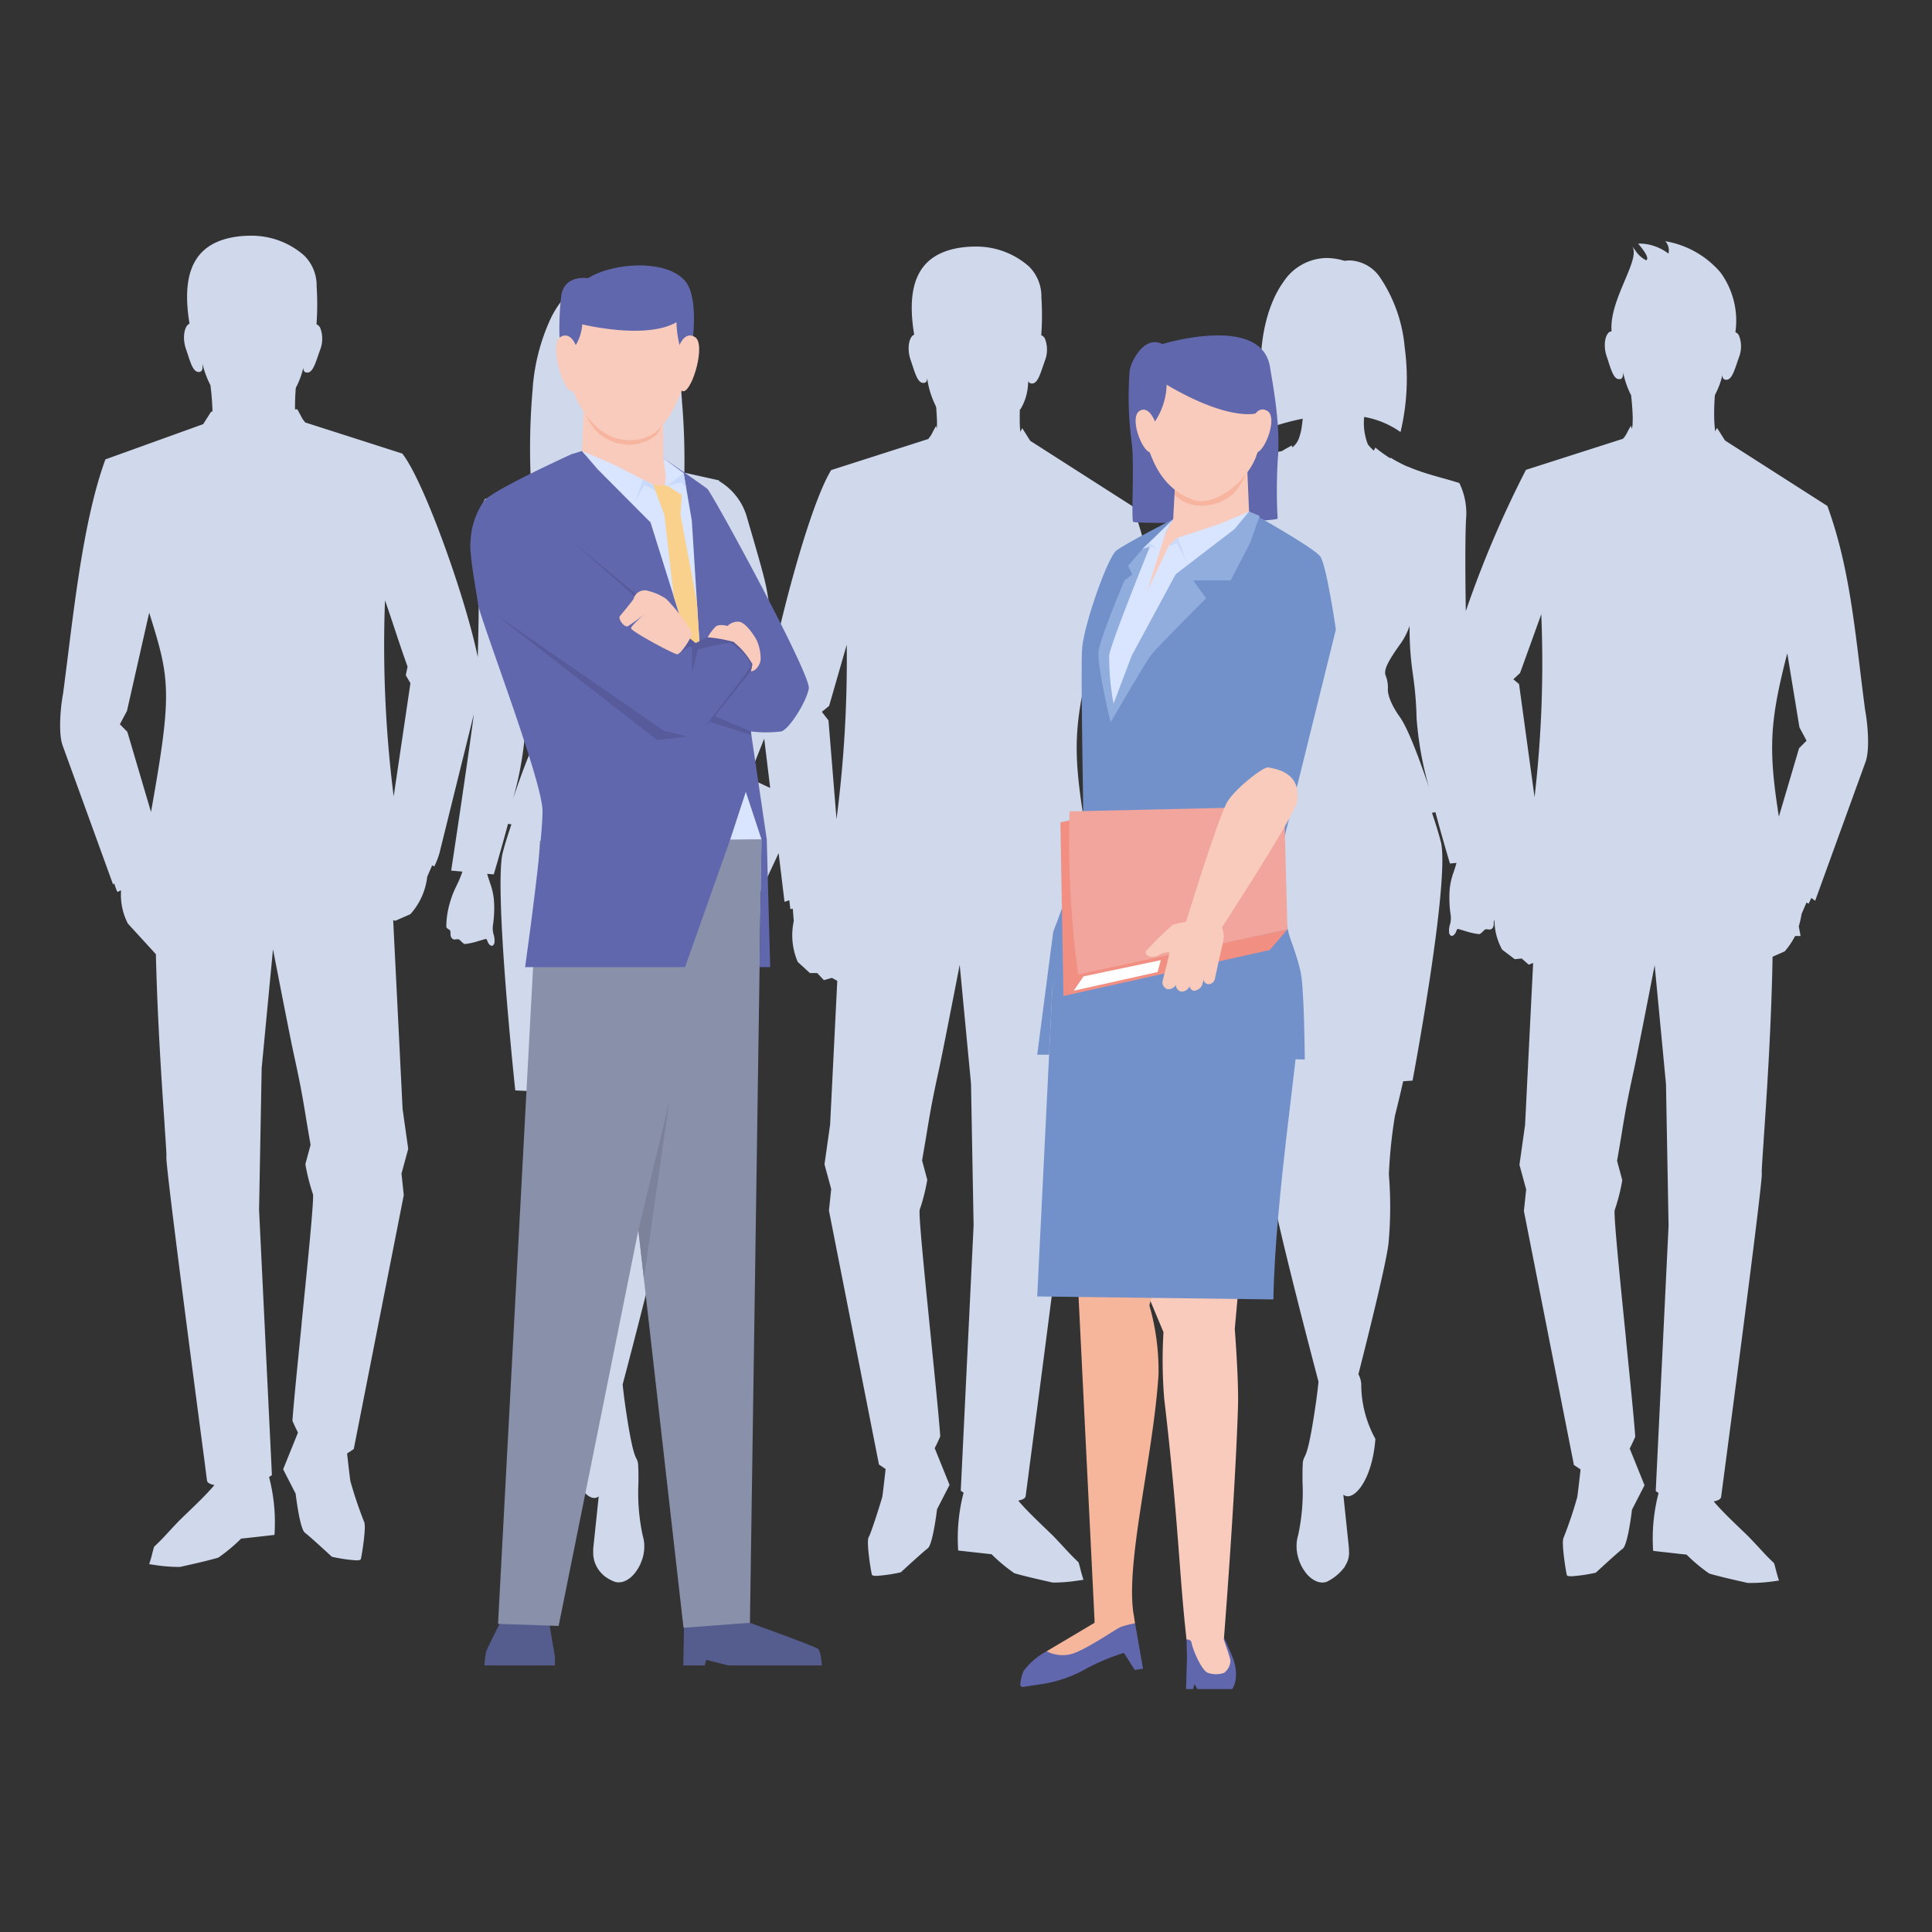 <svg xmlns="http://www.w3.org/2000/svg" xmlns:xlink="http://www.w3.org/1999/xlink" width="230" height="230" viewBox="0 0 230 230"><rect x="0" y="0" width="230" height="230" fill="#333333" stroke="none"/><defs><clipPath id="a"><rect width="103.046" height="169.487" fill="none"/></clipPath><clipPath id="c"><rect width="8.663" height="4.134" fill="none"/></clipPath><clipPath id="d"><rect width="9.781" height="4.134" fill="none"/></clipPath><clipPath id="f"><rect width="230" height="230"/></clipPath></defs><g id="e" clip-path="url(#f)"><path d="M-4340.937-1672.556h0c-2.976-.663-4.037-.954-4.576-1.115a19.934,19.934,0,0,1-2.707-2.258c-.893-.092-3.267-.362-3.973-.442a21.425,21.425,0,0,1,.647-6.9,2.05,2.05,0,0,1-.341-.224l1.528-31.576-.308-16.882-1.349-14.145c0,.008-.012.071-.035.19l-.062.317-.026.135-.034.175c-.567,2.917-1.926,9.882-2.289,11.547-.815,3.718-1,4.8-1.437,7.423l0,.02,0,.017-.038.227-.051.3-.009.059-.052.306-.068.4-.014.084c-.1.611-.221,1.3-.358,2.089l.619,2.3,0,.01a22.555,22.555,0,0,1-.892,3.531c-.184.278.592,7.978,1.342,15.425l0,.03,0,.031,0,.024.019.186c.466,4.622.948,9.4,1.075,11.314-.231.535-.447.994-.66,1.4l1.766,4.374-1.491,2.9c-.02.171-.5,4.2-1.1,4.646-.352.263-1.461,1.252-3.126,2.784l-.057.052-.031.029a18.683,18.683,0,0,1-2.9.425c-.339,0-.523-.052-.548-.154-.112-.449-.687-3.949-.376-4.455a48.578,48.578,0,0,0,1.615-4.8c.039-.18.188-1.418.4-3.312l-.794-.532-5.954-30.232.271-2.564-.8-2.94.67-4.751.96-19.276-.526.206-.832-.734-.83.081-1.5-1.135a7.33,7.33,0,0,1-.916-3.527l-.006,0-.006.005-.014.009a.029.029,0,0,0-.011.008,1.5,1.5,0,0,0-.052.394v.014a.753.753,0,0,1-.172.563.439.439,0,0,1-.317.14.907.907,0,0,1-.146-.015h-.01l-.01,0a1.208,1.208,0,0,0-.186-.017.742.742,0,0,0-.187.024,1.756,1.756,0,0,0-.232.209l-.008.007c-.151.15-.338.336-.477.336h-.014a8.4,8.4,0,0,1-1.708-.389l-.039-.011-.017-.005c-.246-.074-.522-.157-.79-.224a2.117,2.117,0,0,0-.178.347l0,.006a.815.815,0,0,1-.389.465.174.174,0,0,1-.1.028c-.144,0-.3-.172-.326-.367a2.345,2.345,0,0,1,.089-.962,2.7,2.7,0,0,0,.08-1.24,13.522,13.522,0,0,1-.092-3.121,8.5,8.5,0,0,1,.5-2.027l0-.015.007-.022c.1-.284.2-.615.294-.94l-.793.072a.1.1,0,0,0,0-.011l0-.008,0-.007-.007-.023c-.2-.679-.929-3.124-1.713-6.06l-.124.023-.288.05c.465,1.348.839,2.584,1.111,3.672.908,5.228-3.378,27.984-3.422,28.209l-1.114.076c-.387,1.707-.783,3.34-.974,4.071a57.814,57.814,0,0,0-.729,7v.029a47.571,47.571,0,0,1-.044,8.2c-.247,2.2-2.085,9.69-3.584,15.581a2.742,2.742,0,0,1,.335,1.151,13.549,13.549,0,0,0,1.688,6.551c-.345,4.453-2.128,6.825-3.282,6.825a.836.836,0,0,1-.536-.194l.651,6.215c0,.047.009.094.012.14s.007.091.008.138v.087c0,.03,0,.058,0,.087a2.785,2.785,0,0,1-.389,1.7c-.006.014-.013.027-.021.041l-.015.029-.015.026c-.016.031-.032.062-.049.091l-.028.048-.029.047a5.825,5.825,0,0,1-2.1,1.725l-.059.02a.457.457,0,0,1-.058.019l-.012,0-.013,0-.024.008-.02.005-.01,0-.008,0-.014,0h-.008l-.008,0a.406.406,0,0,1-.043.011l-.049.011-.024.006-.022,0-.044.007-.007,0h-.034l-.014,0h-.092a1.522,1.522,0,0,1-.279-.035h-.011l-.013,0h-.008a1.888,1.888,0,0,1-.269-.08l-.047-.018a2.408,2.408,0,0,1-.258-.119l-.019-.01-.012-.007-.011-.007a2.538,2.538,0,0,1-.255-.162l-.013-.008,0,0-.006,0a2.927,2.927,0,0,1-.248-.2l-.019-.016c-.084-.075-.157-.146-.238-.231l-.006-.008,0-.005-.006-.006-.007-.007-.005-.007-.007-.007c-.08-.086-.152-.172-.216-.254l0-.005-.008-.01-.006-.007,0-.005-.009-.011-.005-.007c-.07-.091-.136-.184-.2-.283l-.025-.04a5.284,5.284,0,0,1-.364-.665.02.02,0,0,0,0-.01l-.014-.03c-.047-.106-.093-.219-.139-.344,0-.01-.008-.022-.013-.033l0-.01,0-.011c-.046-.132-.083-.249-.113-.358l-.015-.054c-.037-.142-.064-.261-.087-.376l0-.029c-.022-.115-.041-.243-.056-.389l0-.022c-.012-.1-.019-.221-.022-.39,0-.018,0-.036,0-.055,0-.122,0-.246.015-.38a.217.217,0,0,1,0-.03,4.307,4.307,0,0,1,.162-.845,24.459,24.459,0,0,0,.531-6.424v-.06c0-.745-.007-1.449.027-1.943a1.881,1.881,0,0,1,.207-.916c.205-.4.587-1.144,1.32-6.168.138-.946.256-1.89.351-2.806-.88-3.333-5.294-20.159-5.8-24.1a22.829,22.829,0,0,0-1.181-5.041l0-.009,0-.012v0a6.056,6.056,0,0,1-.462-1.995c0-.352-.092-1.567-.259-3.422l-.1.008c-2.243-14.576-3.354-25.058-3.4-32.047l-1.224-.212c.033-.168,3.265-17.133,2.315-20.166a6.144,6.144,0,0,1-.17-.731l-.021.28,0,.029v.017c-.127,1.684-.259,3.425-.251,5.385.017,4.1-4.427,18.792-4.472,18.939l-.8-.1c.093.333.211.691.306.978l0,.007,0,.006,0,.006,0,.007a8.442,8.442,0,0,1,.5,2.026,15.945,15.945,0,0,1,.01,2.3l.4.264-.524.787a2.939,2.939,0,0,0,.106.992v.008a2.39,2.39,0,0,1,.086.969c-.028.2-.18.367-.325.367a.186.186,0,0,1-.1-.029.8.8,0,0,1-.385-.463,2.569,2.569,0,0,0-.181-.354c-.065.016-.142.036-.24.063l-6.262,9.385-6.322-4.218c-.165,8.375-.747,16.791-1.06,21.313l0,.052,0,.047v.007l-.01.147v.005c-.141,2.049-.234,3.4-.2,3.585.134.8-3.354,27.248-4.5,35.94l0,.035-.095.716-.116.88-.011.08-.039.294c-.042.322-.066.509-.075.58-.032.26-.33.443-.885.546.82.99,2.187,2.3,3.185,3.262l.042.041.026.025c.46.44.892.854,1.122,1.1.608.641.971,1.033,1.263,1.351l.015.016.018.019c.493.532.7.753,1.517,1.545.084.286.138.489.184.668l.007.028.015.057.007.028.009.035,0,.009.009.037c.078.3.157.611.348,1.207l-.064.009-.037.005-.36.052-.021,0a19.312,19.312,0,0,1-3.178.263c-2.99-.665-4.043-.955-4.576-1.115a20,20,0,0,1-2.706-2.258c-.936-.1-3.461-.384-3.958-.441l-.016,0a21.454,21.454,0,0,1,.648-6.9,2.044,2.044,0,0,1-.342-.224l1.529-31.576-.309-16.882-1.347-14.145c0,.008-.015.082-.041.214l-.048.247-.069.355-.018.091-.007.038c-.467,2.4-1.888,9.7-2.265,11.418-.817,3.735-1,4.821-1.439,7.444v.008c-.15.9-.338,2.014-.591,3.476l.619,2.3a22.493,22.493,0,0,1-.893,3.541c-.187.28.591,7.993,1.344,15.453l.007.075.005.055,0,.018v.008c.493,4.894.959,9.516,1.082,11.4-.222.518-.438.977-.661,1.4l1.767,4.374-1.49,2.9c0,.041-.5,4.19-1.1,4.646-.45.337-1.96,1.71-3.148,2.8l-.041.038-.016.016-.008.008-.015,0a18.247,18.247,0,0,1-2.884.422c-.337,0-.522-.052-.548-.154-.112-.449-.687-3.949-.377-4.455s1.543-4.469,1.617-4.8c.037-.156.16-1.177.4-3.312l-.792-.532-5.955-30.232.27-2.564-.8-2.94.67-4.751.852-17.1-.649-.352-.945.274-.795-.845-.869,0-1.447-1.325a7.993,7.993,0,0,1-.474-4.861l-.118-1.48-.176.036-.053.011-.057.011-.008-.063c-.048-.4-.086-.712-.123-1l-.568.194-.7-5.8-3.434,7.338-4.167-1.949c-.68,6.127-1.751,13.907-3.273,23.786l-.1,0c-.174,1.966-.255,3.038-.255,3.371a5.93,5.93,0,0,1-.458,1.977l0,.009a22.433,22.433,0,0,0-1.168,4.974c-.509,3.989-4.85,20.483-5.714,23.749.094.9.207,1.8.346,2.764.724,4.947,1.1,5.681,1.3,6.075a1.849,1.849,0,0,1,.206.908c.034.474.031,1.136.027,1.9v.069a24.168,24.168,0,0,0,.522,6.335,4.011,4.011,0,0,1,.16.833.054.054,0,0,1,0,.015.082.082,0,0,1,0,.015c.01.11.015.232.015.374v.027a.234.234,0,0,0,0,.026c0,.13-.01.259-.021.384a.054.054,0,0,1,0,.009c-.015.139-.033.264-.058.4v.014l0,.012c-.021.112-.047.227-.085.371l-.015.054c-.033.119-.068.23-.11.351l-.014.036-.007.018c-.039.107-.084.218-.137.341l-.007.015,0,.007-.008.017a5.21,5.21,0,0,1-.359.659l-.006.008-.006.008a.071.071,0,0,1-.015.021c-.056.087-.119.176-.2.279l-.006.008,0,.006,0,.006,0,0,0,.006-.012.015c-.073.09-.143.172-.214.251a.189.189,0,0,1-.021.02l0,.005-.01.012c-.081.085-.16.162-.235.229a.041.041,0,0,1-.009.009l-.009.007a3.131,3.131,0,0,1-.245.195l0,0-.018.011a2.6,2.6,0,0,1-.253.16l-.042.024a2.333,2.333,0,0,1-.252.116l-.017.007a.1.1,0,0,1-.029.01,2.072,2.072,0,0,1-.258.079l-.021,0h-.018a1.589,1.589,0,0,1-.277.035h-.066a.227.227,0,0,1-.038,0,.141.141,0,0,1-.028,0l-.044-.008h-.02a.051.051,0,0,0-.018,0l-.018,0-.028-.007h-.009l-.013,0-.017,0-.013,0-.018,0-.021-.006-.006,0-.028-.008-.026-.008-.026-.009-.009,0-.019-.006-.015-.006-.016-.006-.056-.019-.043-.017-.021-.008-.02-.008-.011,0a.2.2,0,0,1-.028-.012l-.066-.028-.023-.011-.023-.011-.014-.007-.036-.016-.034-.016-.038-.018-.028-.015-.07-.036-.067-.036-.014-.007-.013-.008-.008,0-.008,0-.01-.006,0,0-.014-.007,0,0-.057-.034-.009,0-.038-.023-.034-.022-.017-.011-.054-.034-.071-.049-.014-.009-.005,0-.016-.011-.009-.006-.028-.019-.011-.009-.006,0-.007,0,0,0-.005,0-.038-.027-.034-.027-.037-.027-.031-.024-.008-.007-.025-.019-.005,0-.067-.056h0l0,0-.072-.064c-.024-.021-.047-.041-.07-.063l-.025-.023-.008-.009-.01-.009,0,0-.014-.012-.01-.009-.013-.013-.005-.005-.018-.019-.013-.011-.02-.019-.038-.038-.015-.015-.014-.017-.01-.009-.012-.014-.043-.048a.418.418,0,0,1-.032-.035l-.008-.008a.07.07,0,0,0-.014-.016l-.007-.008h0l0,0h0l0,0-.008-.01-.012-.015-.021-.024-.022-.027c-.019-.023-.039-.047-.063-.08l-.015-.019,0-.007-.01-.012-.011-.015-.02-.027-.032-.044-.029-.04-.057-.084-.016-.026-.019-.03-.009-.015-.007-.011,0-.008-.009-.016-.012-.019c-.011-.018-.022-.037-.033-.056s-.035-.062-.051-.092-.033-.062-.049-.094l0-.008c0-.007-.007-.013-.01-.021l0-.008-.009-.018-.008-.016-.014-.029-.007-.015c-.013-.027-.025-.056-.037-.083l-.031-.074c0-.009-.007-.018-.01-.025-.018-.046-.032-.083-.04-.107s-.014-.04-.021-.059l-.008-.023-.008-.025c-.012-.036-.023-.073-.033-.109l0-.011c0-.011-.007-.022-.009-.033l0-.015-.007-.029v-.008l0-.016c-.01-.039-.019-.076-.027-.114s-.016-.076-.022-.116l-.021-.116v-.019c-.006-.035-.01-.071-.014-.1l0-.018v-.01l-.009-.094,0-.031v-.047c0-.007,0-.011,0-.015s0-.023,0-.034c0-.041,0-.084,0-.128v-.132c0-.059,0-.1,0-.131v-.027l0-.028c0-.027,0-.055,0-.082,0-.048.007-.092.012-.138l.643-6.126a.812.812,0,0,1-.528.192c-1.137,0-2.895-2.338-3.236-6.727a13.341,13.341,0,0,0,1.664-6.457,2.714,2.714,0,0,1,.331-1.134c-1.477-5.8-3.289-13.182-3.532-15.358a47.637,47.637,0,0,1-.043-8.085v-.034a57.848,57.848,0,0,0-.717-6.89c-.181-.688-.545-2.2-.886-3.687l-2.99-.149,0-.041c-.249-2.351-2.4-23.106-1.55-28.015.271-1.077.64-2.294,1.1-3.618l-.033-.006-.02,0-.023,0-.025,0c-.124-.021-.227-.039-.305-.054-.9,3.357-1.7,6.01-1.7,6.021l-.785-.069c.083.3.188.616.273.871l.018.055,0,.008.007.022,0,.008a8.3,8.3,0,0,1,.491,2,13.171,13.171,0,0,1-.091,3.077,2.682,2.682,0,0,0,.079,1.219,2.308,2.308,0,0,1,.086.951c-.027.193-.177.361-.319.361a.183.183,0,0,1-.1-.028.8.8,0,0,1-.379-.452l0-.01a2.328,2.328,0,0,0-.174-.342c-.266.065-.542.148-.786.221l-.035.01-.014,0a8.344,8.344,0,0,1-1.685.384h-.011c-.133,0-.307-.17-.459-.32l-.007-.006-.01-.01a1.744,1.744,0,0,0-.231-.208.734.734,0,0,0-.185-.024,1.164,1.164,0,0,0-.185.017l-.009,0a1.084,1.084,0,0,1-.154.015.426.426,0,0,1-.312-.138.745.745,0,0,1-.168-.554v-.008a1.62,1.62,0,0,0-.052-.4c-.029-.021-.064-.044-.1-.068l-.007,0c-.144-.091-.342-.215-.346-.364a10.468,10.468,0,0,1,.553-3.243l0-.007a10.1,10.1,0,0,1,.654-1.588l0-.006,0-.005.008-.016,0-.008.012-.024a12.168,12.168,0,0,0,.679-1.623l0-.016,0-.016-1.325-.119c.013-.088,1.963-12.894,2.7-18.628l-4.007,16.19c-.024.116-.054.24-.1.39l-.006.023a9.606,9.606,0,0,1-.6,1.537l-.045-.025-.04-.024-.042-.024-.015-.009-.037-.022-.014-.007-.049-.029-.008,0-.59,1.361a7.994,7.994,0,0,1-2.006,4.454l-1.8.791-.246-.084,1.121,22.482.67,4.752-.8,2.939.271,2.564-5.955,30.233-.793.532.012.1c.223,1.994.35,3.043.387,3.208a50.088,50.088,0,0,0,1.616,4.8c.314.51-.265,4.006-.377,4.454-.025.1-.21.155-.548.155a19.012,19.012,0,0,1-2.9-.426c-.018-.018-2.606-2.409-3.213-2.865-.586-.438-1.052-4.213-1.1-4.642l-1.49-2.908,1.766-4.374c-.229-.444-.445-.9-.66-1.4.121-1.813.564-6.238,1.033-10.922l.006-.065.014-.135.012-.109.022-.223.008-.078,0-.026,0-.031,0-.035c.749-7.428,1.523-15.108,1.338-15.385a23.964,23.964,0,0,1-.894-3.54l.62-2.3c-.208-1.194-.373-2.176-.506-2.966l-.025-.148,0-.025-.006-.032-.032-.189-.021-.122,0-.025c-.44-2.618-.623-3.7-1.437-7.422-.394-1.811-1.831-9.19-2.43-12.278l-.017-.084-1.347,14.144-.31,16.882,1.529,31.576a1.926,1.926,0,0,1-.342.224,21.527,21.527,0,0,1,.647,6.9l-.22.025c-1.3.149-3.011.342-3.75.416a20.158,20.158,0,0,1-2.708,2.259c-.514.156-1.546.442-4.576,1.115a19.239,19.239,0,0,1-3.207-.267l-.114-.016-.183-.026-.156-.023c.2-.626.278-.932.354-1.229v0l0-.01.009-.036.008-.031c.055-.214.112-.432.208-.757.819-.788,1.038-1.025,1.518-1.543l.007-.007.022-.025.016-.018.107-.115c.3-.325.646-.7,1.143-1.222.22-.232.587-.585,1.122-1.1l0,0,.028-.027c.948-.908,2.381-2.281,3.222-3.3-.554-.1-.852-.285-.885-.545-.016-.135-.091-.7-.2-1.558l-.1-.782c-3.1-23.473-4.621-35.648-4.532-36.186.032-.185-.066-1.594-.213-3.725l0-.075v-.028c-.317-4.6-.848-12.288-1.038-20.295l-3.336-3.646a7.5,7.5,0,0,1-.81-3.957,4.286,4.286,0,0,0-.4.184.014.014,0,0,1-.009,0c-.04,0-.143-.173-.4-1l-.145.111-5.962-16.428c-.616-1.521-.252-4.933.008-6.256.185-1.377.36-2.778.545-4.262l.031-.249.007-.053.006-.042v-.017c.993-7.922,2.118-16.9,4.455-23.292l11.638-4.195c.173-.267.406-.635.473-.742l.023-.036.031-.049.066-.1c.166-.263.294-.465.363-.57.014.024.026.047.039.07l.013.024.023.043.018.034.043.083-.011-.023-.048-.092-.023-.042-.049-.093,0,0,.149,0a30.387,30.387,0,0,0-.246-3.144,11.711,11.711,0,0,1-.959-2.589c.039.428.034.725-.1.883a.424.424,0,0,1-.317.131h-.033c-.6,0-.907-.925-1.29-2.1l-.055-.166-.015-.045-.022-.068c-.038-.116-.077-.235-.119-.353-.453-1.321-.2-2.618.314-2.956a.618.618,0,0,1,.109-.055c-.618-3.737-.252-6.391,1.116-8.112,1.114-1.4,2.942-2.19,5.433-2.346.189-.012.4-.018.618-.018a9.465,9.465,0,0,1,6.473,2.349,5.015,5.015,0,0,1,1.493,3.7,33.2,33.2,0,0,1-.017,4.5.8.8,0,0,1,.449.442,3.584,3.584,0,0,1-.017,2.588c-.068.194-.133.384-.2.568l-.019.055c-.4,1.169-.708,2.091-1.31,2.091h-.039c-.3-.019-.424-.183-.433-.564a10.193,10.193,0,0,1-.894,2.379c-.068.793-.1,1.632-.094,2.564l.276-.007,0-.007,0,.007c.139.25.26.476.372.689l.016.029.04.075.006.009a2.823,2.823,0,0,0,.407.638l.013.015.013.016.028.036.008.01q.019.022.038.048l11.55,3.7c2.58,3.246,7.559,17.213,8.987,24.229.154-5.359.2-12.876.034-14.915a7.864,7.864,0,0,1,.81-3.894l0-.01.011,0c.686-.215,1.348-.4,1.932-.567l.011,0,.034-.009.021-.006c1.046-.3,2.03-.573,3.025-.939l.17-.063.292-.114a81.172,81.172,0,0,1,.182-11.225,23.8,23.8,0,0,1,2.249-8.746c1.313-2.565,2.959-3.921,4.761-3.921a3.7,3.7,0,0,1,.575.046,6.786,6.786,0,0,1,1.99-.316c2.285,0,4.272,1.355,5.749,3.918a20.535,20.535,0,0,1,2.36,8.763c.03.462.067.986.1,1.391l0,.046,0,.06v.006a81.574,81.574,0,0,1,.287,8.542l4.137.92s0,.027,0,.045,0,.031,0,.038a7.3,7.3,0,0,1,3.345,4.41c2.117,7.226,2.2,7.725,2.478,9.38v.006l0,.018v.011l.006.038c.158.931.375,2.206,1.029,5.165,1.7-7.485,4.455-17.043,6.488-20.339l7.317-2.343,4.234-1.354c.028-.035.053-.068.076-.1l0-.006.013-.016,0,0a2.816,2.816,0,0,0,.409-.638l.007-.013.019-.036.021-.039.075-.14.017-.032.014-.026c.074-.138.167-.311.28-.518l0-.006v.007l.015.055,0,.006c.022.078.049.176.08.274a.093.093,0,0,1,0-.017v-.013c.014-.361.022-.683.021-.731-.013-.551-.047-1.138-.1-1.8l-.114-.276,0,0-.005-.012a10.253,10.253,0,0,1-.949-3.168c-.013.385-.141.548-.44.564h-.033c-.6,0-.905-.923-1.289-2.092l-.018-.053-.005-.018-.026-.078-.007-.022c-.049-.148-.1-.307-.157-.467-.453-1.323-.2-2.621.316-2.958a.55.55,0,0,1,.108-.055c-.618-3.744-.251-6.4,1.119-8.119,1.115-1.4,2.944-2.191,5.435-2.347.19-.012.4-.018.62-.018a9.477,9.477,0,0,1,6.478,2.351,5.016,5.016,0,0,1,1.494,3.7,33.163,33.163,0,0,1-.017,4.5.8.8,0,0,1,.449.441,3.592,3.592,0,0,1-.017,2.591c-.052.146-.1.291-.149.431l-.006.017-.019.056-.021.064-.02.057c-.4,1.168-.708,2.091-1.311,2.091h-.039a.392.392,0,0,1-.4-.3c-.012.1-.023.194-.034.292l0,.042-.01.087a6.36,6.36,0,0,1-.87,2.893c-.02.023-.04.044-.062.065l-.012.014-.028.027c-.013.4-.018.817-.015,1.237,0,.023,0,.056,0,.1,0,.189.013.694.071,1.294l.024-.045.013-.023.032-.062c.053-.1.1-.195.156-.3.085.125.241.372.439.686l.048.076c.04.062.079.124.117.186l.04.062c.1.167.223.355.313.494l12.182,7.79c2.274,6.215,3.054,12.6,3.88,19.364v.022c.212,1.743.406,3.317.621,4.935a21.883,21.883,0,0,1,.313,2.687c.584-4.266.917-6.876,1.016-7.98.289-3.225,2.333-16.629,3.107-19.486a20.507,20.507,0,0,1,1.74-4.538l7.019-1.562a.02.02,0,0,1,0,.009v.017a.029.029,0,0,1,0,.01c.32-.2.727-.431,1.243-.7l.014-.007.02-.011a.122.122,0,0,1,0,.014l0,.011,0,.013.022.068.042.129c.1-.1.208-.21.328-.339a1.7,1.7,0,0,0,.129-.158.185.185,0,0,0,.016-.022l0-.007.007-.009.011-.018c.036-.052.061-.092.082-.13s.028-.049.042-.075c.024-.043.048-.091.071-.142.014-.027.026-.055.039-.083.021-.047.04-.1.061-.154l0-.008,0-.01.007-.018.009-.024,0-.009a.216.216,0,0,0,.012-.032c.03-.079.061-.175.092-.285l0-.011c.031-.113.056-.211.08-.308l.008-.036.016-.075c.017-.079.034-.16.051-.244.006-.031.012-.06.016-.09l.006-.03,0-.021c0-.022.008-.045.012-.068l0-.029.005-.029,0-.026.01-.062v-.01l.006-.034c.008-.049.016-.1.022-.149.014-.08.027-.172.04-.28l0-.026c0-.03.008-.059.013-.09l0-.043.011-.095.016-.144a30.3,30.3,0,0,0-3.585.954l-.016.005-.072.023a2.113,2.113,0,0,1-.208.062c-1.968-5.889-1.294-13.325,1.567-17.3a6.259,6.259,0,0,1,5.145-2.872,7.409,7.409,0,0,1,2.153.34,4.087,4.087,0,0,1,.629-.05,4.57,4.57,0,0,1,3.612,2.053,17.654,17.654,0,0,1,2.917,8.318,27.409,27.409,0,0,1-.5,10.06,10.68,10.68,0,0,0-4.328-1.8,7,7,0,0,0,.445,3.274,5.759,5.759,0,0,0,.7.736l.04-.076c.079-.147.128-.241.151-.288a15.29,15.29,0,0,0,1.775,1.281c.007-.02.014-.039.021-.06l0-.006,0-.008,0-.014c.151.095.288.178.46.279l.047.026,0,0,.017.01.029.016.049.027.024.014c.1.056.194.11.294.163l.1.05.067.035c.109.057.229.117.32.162l.073.036.068.033c.121.059.26.123.45.209a.162.162,0,0,0,.026.011l.009,0,.006,0,.007,0,.007,0,.008,0,.006,0,.388.164.164.065.02.008.153.059.126.048.176.066c1.038.382,2.118.685,3.07.953l.078.021.158.045.009,0c.575.164,1.169.333,1.781.525l.009,0,0,.008a8.181,8.181,0,0,1,.823,3.952c-.139,1.686-.126,6.886-.052,11.292a126.225,126.225,0,0,1,7.159-16.816l11.551-3.7.1-.123a2.761,2.761,0,0,0,.408-.64c.126-.238.259-.486.432-.8l0-.006,0,.007c.026.1.057.208.087.3l.005.022.014.044a1.972,1.972,0,0,0,.1-.56l0-.064,0-.111c.011-.3.017-.509.015-.545-.024-.912-.089-1.807-.2-2.738l-.033-.058-.009-.017-.007-.011c-.024-.043-.049-.089-.072-.135a10.824,10.824,0,0,1-.848-2.591,1.155,1.155,0,0,1-.108.8.419.419,0,0,1-.311.128h-.032c-.594,0-.894-.913-1.273-2.068l0-.008,0-.013c-.064-.2-.132-.4-.2-.6-.446-1.3-.195-2.579.31-2.913a.53.53,0,0,1,.265-.091c-.16-1.953.76-4.127,1.571-6.046.751-1.776,1.4-3.307.886-4.068l.088.111.114.149.066.086.027.036.051.068.014.017a3.286,3.286,0,0,0,1.305,1.192.26.26,0,0,0,.121-.187c.043-.3-.3-.87-1.076-1.791.156-.009.272-.012.378-.012a5.811,5.811,0,0,1,3.221,1.188,1.59,1.59,0,0,0-.373-1.47,11.053,11.053,0,0,1,6.57,3.716,9.7,9.7,0,0,1,1.776,7.117.8.8,0,0,1,.443.437,3.534,3.534,0,0,1-.018,2.549c-.064.18-.129.371-.212.618-.39,1.149-.7,2.056-1.289,2.056h-.038c-.3-.018-.419-.18-.429-.556a10.087,10.087,0,0,1-.879,2.345.194.194,0,0,0-.017.031c-.065.793-.095,1.6-.089,2.467a15.365,15.365,0,0,0,.126,1.856l.014-.024.012-.022,0-.008c.01-.019.021-.039.031-.059.052-.1.1-.195.156-.3.077.115.241.372.459.719l.009.014.073.116.131.206.031.048c.1.155.185.292.255.4l12.182,7.79c2.273,6.219,3.054,12.613,3.879,19.382v.015l0,.015.008.064.02.158c.165,1.354.371,3.039.59,4.686.261,1.323.625,4.735.008,6.255l-5.961,16.429-.45-.341c-.081.166-.172.355-.265.551l-.062.13,0,.007-.12-.068-.132-.078-.586,1.365a12.087,12.087,0,0,1-.332,1.475c.056.3.11.6.166.907l.036.2,0,.01.006.032-.01,0h-.4l-.193,0h-.044a9.309,9.309,0,0,1-1.239,1.833l-1.443.636c-.147,8.482-.743,17.17-1.063,21.837l-.007.1v.011l0,.058v.01c-.143,2.071-.246,3.566-.214,3.756.133.8-3.342,27.159-4.484,35.821l-.013.093-.006.048c-.161,1.213-.31,2.346-.337,2.563-.032.26-.329.443-.884.546.833,1,2.217,2.332,3.227,3.3l.027.026.011.011.006.006.02.019c.441.422.857.821,1.085,1.061.628.665,1,1.068,1.256,1.345l.008.008.016.016c.488.531.69.751,1.531,1.562.1.331.157.558.222.817.089.354.167.651.359,1.252l-.461.066-.02,0A19.312,19.312,0,0,1-4340.937-1672.556Zm-69.164-96.825h0l-3.815,10.514,2.013,1.345c.087-.194.183-.4.276-.589l.024-.051a12.614,12.614,0,0,0,.708-1.687.866.866,0,0,1,0-.1c0-.016,0-.033,0-.049l-.534-.064c0-.033.635-4.368,1.332-9.316Zm-38.093-14.87-.309,1.073-.391,1.357c-.445,1.548-.89,3.095-1.4,4.862l-.862.7.787,1.02.957,11.754a147.622,147.622,0,0,0,1.217-20.764Zm111.966,1.027c-2.1,8.131-2.268,11.4-1,19.443l2.405-8.144.892-.9-.847-1.582-1.448-8.817Zm-82.79,0c-2.1,8.137-2.268,11.408-1,19.443l2.4-8.144.892-.9-.847-1.582-1.448-8.817Zm-112.219-4.838h0l-2.646,11.7-.846,1.582.89.9,2.818,9.545c2.53-14.182,2.306-15.746-.216-23.723Zm45.584,3.21h0a35.664,35.664,0,0,1-.4,5.8,41.051,41.051,0,0,0-.419,5.067,40.65,40.65,0,0,1-1.45,8.083c1-2.984,2.41-6.835,3.4-8.234,1.59-2.242,1.418-3.339,1.41-3.385a3.734,3.734,0,0,1,.25-1.449c.279-.654-.16-1.614-1.74-3.8A7.95,7.95,0,0,1-4485.653-1784.853Zm120.141-3.028-1.009,2.8-.231.643-.225.621-.266.735-.049.137c-.23.639-.474,1.314-.748,2.07l-.8.741.682.57,1.845,13.47a139.432,139.432,0,0,0,.8-21.785Zm-137.652-1.652h0a143.151,143.151,0,0,0,1.032,23.347l1.994-13.484-.552-.943.211-1.024c-.609-1.7-1.08-3.121-1.535-4.494C-4502.368-1787.2-4502.732-1788.3-4503.164-1789.533Zm45.145,16.468c-.289.722-.519,1.3-.712,1.786-.532,1.338-.774,1.948-1.179,2.865l2.6,1.216-.709-5.867Zm76.829-13.429a8.181,8.181,0,0,1-1.067,2.108c-1.6,2.221-2.048,3.2-1.764,3.859a3.823,3.823,0,0,1,.252,1.467c-.019.119-.139,1.226,1.432,3.436,1.015,1.432,2.438,5.334,3.453,8.356a41.353,41.353,0,0,1-1.472-8.2,41.465,41.465,0,0,0-.424-5.134l0-.025a36.1,36.1,0,0,1-.407-5.862Zm-82.577,1.455h0a2.622,2.622,0,0,1-.067.332c-.2.67-.147,3.63.155,8.8l1.371-3.3Z" transform="translate(4548.998 1861)" fill="#cfd9eb" stroke="rgba(0,0,0,0)" stroke-miterlimit="10" stroke-width="1"/><g transform="translate(55.989 31.596)"><g transform="translate(0)" clip-path="url(#a)"><g clip-path="url(#a)"><path d="M346.79,88.274a60.145,60.145,0,0,0,0,6.724c-.347.473-16.921.671-17.189.4s.136-6.356-.165-9.3c-.284-2.786,17.354,2.181,17.354,2.181" transform="translate(-250.679 -64.867)" fill="#6167ad"/><path d="M344.615,320.875l-.7,10.06-3.589,39.85s.483,6.129.383,9.277c-.339,10.7-1.666,27.478-1.666,27.478l-4.458.194c-.852-7.3-.958-14.194-2.662-28.672a56.412,56.412,0,0,1-.085-7.9l-4.195-10.013" transform="translate(-249.318 -244.167)" fill="#f8cbbc"/><line x2="24.428" y2="0.281" transform="translate(72.416 76.251)" fill="#f8cbbc"/><path d="M311.822,460.766l-2.639,10.366a28.222,28.222,0,0,1,1.086,8.227c-.63,9.929-4.071,22.795-2.915,28.835l-4.687.712-2.594-52.469" transform="translate(-228.339 -347.321)" fill="#f5b69b"/><path d="M311.448,319.237s2.154,6.944,2.137,11.961c-.016,4.631-2.954,22.3-3.156,34.612l-28.119-.356,1.812-36.79,3.456-9.7Z" transform="translate(-214.822 -242.712)" fill="#7291ca"/><path d="M292.685,668.335l-5.729,3.407a1.355,1.355,0,0,0,1.83,1.388,19.5,19.5,0,0,0,4.945-2.41l3.759-2.316-.119-.781-.721-1.671-3.772.774Z" transform="translate(-218.356 -506.751)" fill="#f5b69b"/><path d="M277.012,679.548a8.264,8.264,0,0,0-2.73,2.339,5.045,5.045,0,0,0-.392,1.6.278.278,0,0,0,.32.3l2.2-.333a15.208,15.208,0,0,0,5.333-1.848,25.068,25.068,0,0,1,4.48-1.871l1.295,2.032.979-.149-.946-5.412a11.605,11.605,0,0,0-1.678.432c-.639.246-4.615,3.058-6.209,3.3a4.225,4.225,0,0,1-2.647-.394" transform="translate(-208.413 -514.557)" fill="#6167ad"/><path d="M356.491,683.594l.049,2.295-.109,3.624h.83l.177-.608.33.609,4.163,0a2.967,2.967,0,0,0,.425-1.3,5.1,5.1,0,0,0-.205-1.965c-.139-.548-1.2-2.85-1.2-2.85Z" transform="translate(-271.223 -520.028)" fill="#6167ad"/><path d="M360.926,677.723c.011.137.786,2.231.786,2.539a1.856,1.856,0,0,1-.764,1.457,2.941,2.941,0,0,1-1.9,0c-.7-.193-1.811-2.668-1.981-3.662-.054-.313-.572-.33-.572-.33l-.06-1.77,4.271-.266.247,1.843s-.037,0-.022.189" transform="translate(-271.222 -514.162)" fill="#f8cbbc"/><path d="M307.535,122.559s7.737,4.3,8.481,5.364,1.852,8.674,1.852,8.674l-7.709,31.167s3.283,7.382,3.622,10.281.382,9.75.382,9.75l-21.535-.516-2.963-14.694-2.824-.046-2.719,6.674-.395,8.015H282.31l1.907-14.643s3.4-8.561,3.567-12.571c.061-1.458-.343-19.3-.111-21.342.355-3.122,3.042-10.649,4.048-11.455s6.779-3.746,6.779-3.746Z" transform="translate(-214.822 -93.26)" fill="#7291ca"/><path d="M338.52,99.993,347,99.559l.234,5.565s-12.17,10.017-12.53,9.7c-1.3-.819,3.495-8.856,3.495-8.856Z" transform="translate(-254.523 -75.759)" fill="#f8cbbc"/><g transform="translate(83.833 24.494)" opacity="0.63" style="mix-blend-mode:multiply;isolation:isolate"><g clip-path="url(#c)"><path d="M359.343,102.459l-8.533.391a15.169,15.169,0,0,1-.13,2.438,4.572,4.572,0,0,0,3.217,1.3,5.793,5.793,0,0,0,3.842-1.492,8.6,8.6,0,0,0,1.6-2.638" transform="translate(-350.68 -102.459)" fill="#f7a890"/></g></g><path d="M347.939,51.96l.7,6.467-.7,1.907s-.777,2.139-1.114,2.755c-1.72,3.144-4.629,4.524-6.144,4.524-1.081,0-3.96-.991-5.629-4.524-.361-.765-1.116-2.755-1.116-2.755l-.625-2.3.625-6.07Z" transform="translate(-253.629 -39.539)" fill="#f8cbbc"/><path d="M342.875,44.178s-3.241.907-10.579-3.429a8.239,8.239,0,0,1-1.389,4.37s-2.1,3.27-2.751,2.652a41.1,41.1,0,0,1-.265-8.662c.108-.949,1.643-4.326,3.9-3.2,0,0,11.742-3.61,12.8,2.689.453,2.684,1.31,7.257.915,11.35a5.146,5.146,0,0,1-2.917.143s1.387-1.658.282-5.917" transform="translate(-249.4 -26.545)" fill="#6167ad"/><path d="M333.825,73.836s-.742-2.617-2.035-1.86.268,4.828,1.259,4.943.776-3.082.776-3.082" transform="translate(-252.1 -54.664)" fill="#f8cbbc"/><path d="M388.709,73.2s.6-2.071,1.9-1.315-.269,4.828-1.259,4.943-.638-3.628-.638-3.628" transform="translate(-295.738 -54.573)" fill="#f8cbbc"/><path d="M330.713,122.559l-9.566,6.232-2.523,3.162.269-5.2-.827.211-1.76,2.07.507,1.042-.935.686s-2.863,6.737-3.087,8.4,1.434,8.49,1.434,8.49,4.031-6.925,4.723-7.886,6.651-6.87,6.651-6.87l-1.536-2.131h4.457l2.32-4.5,1.13-3.183Z" transform="translate(-237.999 -93.26)" fill="#90addd"/><path d="M334.667,122.559l-3.581,1.506-4.9,1.608-1.084.959-2.523,5.322,2.165-6.926.89-1.558-3.613,3.5.827-.211s-4.625,11.41-4.841,12.926a30.526,30.526,0,0,0,.522,5.758L320.7,139.7l5.235-9.683,7-5.369Z" transform="translate(-241.953 -93.26)" fill="#d9e4ff"/><path d="M347.813,136.546l1.084-.959.97,2.728-1.122-2.092-.615.291Z" transform="translate(-264.665 -103.174)" fill="#c8d9fc"/><path d="M302.676,311.672l-1.412,4.769,2.824.047Z" transform="translate(-229.244 -237.164)" fill="#d9e4ff"/><path d="M391.874,198.96l4.259,14.354-3.894,11.194,2.237-10.912Z" transform="translate(-298.193 -151.397)" fill="#7291ca"/><path d="M334.923,138.849l.827-.211.823.122-.923-.588Z" transform="translate(-254.857 -105.142)" fill="#c8d9fc"/><path d="M9.382,671.913S7.308,675.908,7.2,676.35a16.149,16.149,0,0,0-.2,1.608h8.4v-1.016l-.808-4.81Z" transform="translate(-5.326 -511.287)" fill="#555c8e"/><path d="M106.166,673.824l-.1,5.492h2.55l.185-.668,2.6.668H122.56s-.1-1.648-.435-1.964S112.5,673.7,112.5,673.7Z" transform="translate(-80.709 -512.645)" fill="#555c8e"/><path d="M18.782,285.565l-4.975,93.222,7.216.248,9.49-47.113,5.373,47.333,7.91-.592,1.375-93.4Z" transform="translate(-10.506 -217.067)" fill="#8890aa"/><path d="M83.692,431.778l3.666-15.29L84.353,437.52Z" transform="translate(-63.685 -316.923)" fill="#7c829a"/><path d="M.92,111.85c.231,1.75,7.626,20.928,7.674,24.575s-2.072,18.654-2.072,18.654H25.562l5.371-15.172,3.731-.044-.227,15.217H35.7l-.409-15.217-1.83-12.421-.067-.424a14.423,14.423,0,0,0,3.641,0c.937-.29,2.95-3.456,3.262-5.092S28.771,98.592,28.211,98.139s-5.231-3.662-5.231-3.662l-10.935-.459S2.831,98.205,1.668,99.545a8.9,8.9,0,0,0-1.633,4.7c-.22,1.509.654,5.853.885,7.6" transform="translate(0 -71.542)" fill="#6167ad"/><path d="M50.388,92.8l1.246,3.4,2.321,4.5,4.058.9-1.525,2.247,6.7,11.841,2.965-.205.514-13.588L65.5,100.866l.833-1.343L63.838,95.61l-.975.063L53.5,94.587l-1.864-2.172Z" transform="translate(-38.343 -70.322)" fill="#6167ad"/><path d="M65.26,69.62l-9.426-.482L55.6,74.7s9.419,5.649,9.779,5.332c1.3-.819-.09-4.489-.09-4.489Z" transform="translate(-42.308 -52.61)" fill="#f8cbbc"/><g transform="translate(13.51 17.221)" opacity="0.63" style="mix-blend-mode:multiply;isolation:isolate"><g clip-path="url(#d)"><path d="M56.513,72.038l9.781.368a5.413,5.413,0,0,1-1.166,2.612,5.148,5.148,0,0,1-3.169,1.15,5.792,5.792,0,0,1-3.842-1.492,8.6,8.6,0,0,1-1.6-2.638" transform="translate(-56.513 -72.038)" fill="#f7a890"/></g></g><path d="M46.69,17.114l-.7,6.467.7,2.965s.777,2.139,1.114,2.755c1.72,3.144,3.794,4.523,6.144,4.523s3.96-.991,5.629-4.523c.361-.765,1.116-2.755,1.116-2.755l.625-3.362-.625-6.07Z" transform="translate(-34.994 -13.023)" fill="#f8cbbc"/><path d="M47.068,7.016s7.557,1.874,11.215-.254a13.027,13.027,0,0,0,.554,3.4,11.855,11.855,0,0,1,.606,3.366s1.782-7.222.4-10.775-8.738-3.323-12.1-1.226c0,0-2.886-.5-3.19,2.206s-.464,7.544.888,9.8c0,0,.112-4.038.41-3.405a5.57,5.57,0,0,0,1.218-3.1" transform="translate(-33.742 0)" fill="#6167ad"/><path d="M103.245,36.479s.637-2.231,2-1.416-.283,6.339-1.328,6.463-.673-5.047-.673-5.047" transform="translate(-78.515 -26.545)" fill="#f8cbbc"/><path d="M45.208,36.479s-.637-2.231-2-1.416.283,6.339,1.328,6.463.673-5.047.673-5.047" transform="translate(-32.484 -26.545)" fill="#f8cbbc"/><path d="M55.608,92.415,59.313,94l4.763,2.432,1.383.1.152-1-.317-2.28,2.421,1.8.969,5.638.928,14.781-1.289-.033L63.77,100.921l-6.3-6.332Z" transform="translate(-42.315 -70.323)" fill="#d9e4ff"/><path d="M92.734,109.362l1.7,1.095-.138,2.332,1.956,10.473.328,5.216-1.4-.536L93.5,122.571,92.37,112.8l-1.337-3.571Z" transform="translate(-69.271 -83.115)" fill="#fad18c"/><path d="M98.554,123.567l-1.4-.177-.524.185.562-.053Z" transform="translate(-73.527 -93.893)" fill="#fad18c"/><path d="M91.033,109.226l1.66.786,1.743.444-1.7-1.095Z" transform="translate(-69.271 -83.115)" fill="#fad18c"/><path d="M84.147,107.281l-1.2-.611-.966,2.714,1.122-2.092,1.3.683Z" transform="translate(-62.385 -81.169)" fill="#c8d9fc"/><path d="M98.15,104.994l1.938-1.508.321,1.867-.579-.792Z" transform="translate(-74.686 -78.747)" fill="#c8d9fc"/><path d="M131.264,262.14l1.865,5.652-3.73.047Z" transform="translate(-98.465 -199.473)" fill="#d9e4ff"/><path d="M123.484,182.441l-2.229-2.623-3.089-.548a6.313,6.313,0,0,1,.96-1.279c.428-.359,1.409-.075,1.409-.075a1.772,1.772,0,0,1,1.357-.509c.821.07,1.947,1.811,2.161,2.3a5.5,5.5,0,0,1,.429,2.211,1.917,1.917,0,0,1-.557,1.124.967.967,0,0,1-.62.273Z" transform="translate(-89.917 -134.991)" fill="#f8cbbc"/><path d="M12.193,173.534l19.339,15.025,3.56-.422-2.821-.714Z" transform="translate(-9.278 -132.049)" fill="#575b9b"/><path d="M71.738,159.813l.067.428-4.947-1.566-.532.458s5.359-6.747,5.408-7.108c.084-.613-1.865-2.563-2.477-2.767a30.835,30.835,0,0,0-3.816.822l-.707,2.793v-3.016l-.279-.149-1.466.919,1.027-1.521L50.391,137.12,65.169,149.3l1.425-.684a15.459,15.459,0,0,1,3.087.55,8.818,8.818,0,0,1,2.232,2.622,3.587,3.587,0,0,1-.182.867l-4.285,5.338Z" transform="translate(-38.345 -104.34)" fill="#575b9b"/><path d="M77.678,161.87a1.377,1.377,0,0,0-1.719.965c-.076.184-1.487,1.873-1.627,2.048-.254.32.521,1.4.952,1.2a21.979,21.979,0,0,0,2.02-1.465s-1.6,1.347-1.643,1.7,5.087,3.106,5.507,3.106,1.836-2.157,1.744-2.578a20.418,20.418,0,0,0-3.076-4.021,6.765,6.765,0,0,0-2.158-.949" transform="translate(-56.524 -123.132)" fill="#f8cbbc"/><path d="M295.766,275.682l-1.914.4.364,20.672,1.754-2.437s3.486-5.364-.2-18.633" transform="translate(-223.604 -209.778)" fill="#f18f83"/><path d="M322.037,330.66l-2.107,2.458-24.557,5.469,1.859-2.726Z" transform="translate(-224.762 -251.613)" fill="#f18f83"/><path d="M310.885,345.97l-9.2,1.929-1.164,1.707,9.972-2.221Z" transform="translate(-228.68 -263.263)" fill="#fff"/><path d="M299.131,289.455a119.5,119.5,0,0,1-1.024-19.413l25.559-.581.381,14.63Z" transform="translate(-226.772 -205.044)" fill="#f2a59c"/><path d="M347.1,327.5c-.467,1.095.614,1.03,3.421,4.33.107.126,3.159-2.648,3.209-5.221.055-2.835-4.663-3.724-6.631.891" transform="translate(-264.04 -246.744)" fill="#f8cbbc"/><path d="M347.154,340.093l-.727,3.193a1.042,1.042,0,0,1-1.049.859.819.819,0,0,1-.611-1.065l.964-3.886c.12-.529,1.544.37,1.423.9" transform="translate(-262.326 -257.984)" fill="#f8cbbc"/><path d="M345.908,345.368a.6.6,0,0,0,.186.077.887.887,0,0,0,.971-.523,12.523,12.523,0,0,0,.541-2.08c.165-.666.255-1.328.39-1.994a1.012,1.012,0,0,1,.048.627l-.726,3.193a1.042,1.042,0,0,1-1.049.859.676.676,0,0,1-.36-.159" transform="translate(-263.216 -259.366)" fill="#f8cbbc"/><path d="M353.782,341.206l-.726,3.193a1.042,1.042,0,0,1-1.049.859.819.819,0,0,1-.611-1.065l.727-3.193a1.043,1.043,0,0,1,1.049-.859.819.819,0,0,1,.611,1.065" transform="translate(-267.37 -258.823)" fill="#f8cbbc"/><path d="M352.536,348.395a.6.6,0,0,0,.186.077.85.85,0,0,0,.971-.523,20.8,20.8,0,0,0,.52-2.081,6.862,6.862,0,0,1,.459-1.366l-.727,3.193a1.042,1.042,0,0,1-1.049.859.675.675,0,0,1-.36-.159" transform="translate(-268.259 -262.119)" fill="#f8cbbc"/><path d="M360.448,341.112l-.819,3.134a1.1,1.1,0,0,1-1.014.882c-.422-.034-.656-.487-.52-1.007l.82-3.134a1.1,1.1,0,0,1,1.014-.882c.422.034.656.487.52,1.007" transform="translate(-272.459 -258.799)" fill="#f8cbbc"/><path d="M359.023,348.084a.491.491,0,0,0,.169.066.906.906,0,0,0,.926-.551,14.83,14.83,0,0,0,.547-2.106,4.776,4.776,0,0,1,.518-1.287l-.819,3.134a1.1,1.1,0,0,1-1.014.882.555.555,0,0,1-.328-.138" transform="translate(-273.196 -261.894)" fill="#f8cbbc"/><path d="M367.012,337.072l-.545,2.5a.8.8,0,0,1-.836.662.666.666,0,0,1-.508-.846l.545-2.5c.09-.415,1.315-2.272,1.684-2.221,0,0,.272-.01-.341,2.4" transform="translate(-277.823 -254.662)" fill="#f8cbbc"/><path d="M341.6,326.881a7.119,7.119,0,0,0-2.036.365,38.028,38.028,0,0,0-2.984,2.9c-.762.647.481,1.267,1.421.64a1.914,1.914,0,0,1,1.96.012Z" transform="translate(-255.941 -248.737)" fill="#f8cbbc"/><path d="M365.127,249.971c-.513-.125-3.7,2.312-4.812,4s-5.314,15.5-5.314,15.5,1.678,1.943,3.151,1.8c0,0,10.12-15.415,10.409-17.236.58-3.656-2.92-3.935-3.433-4.061" transform="translate(-270.135 -190.21)" fill="#f8cbbc"/></g></g></g></g></svg>